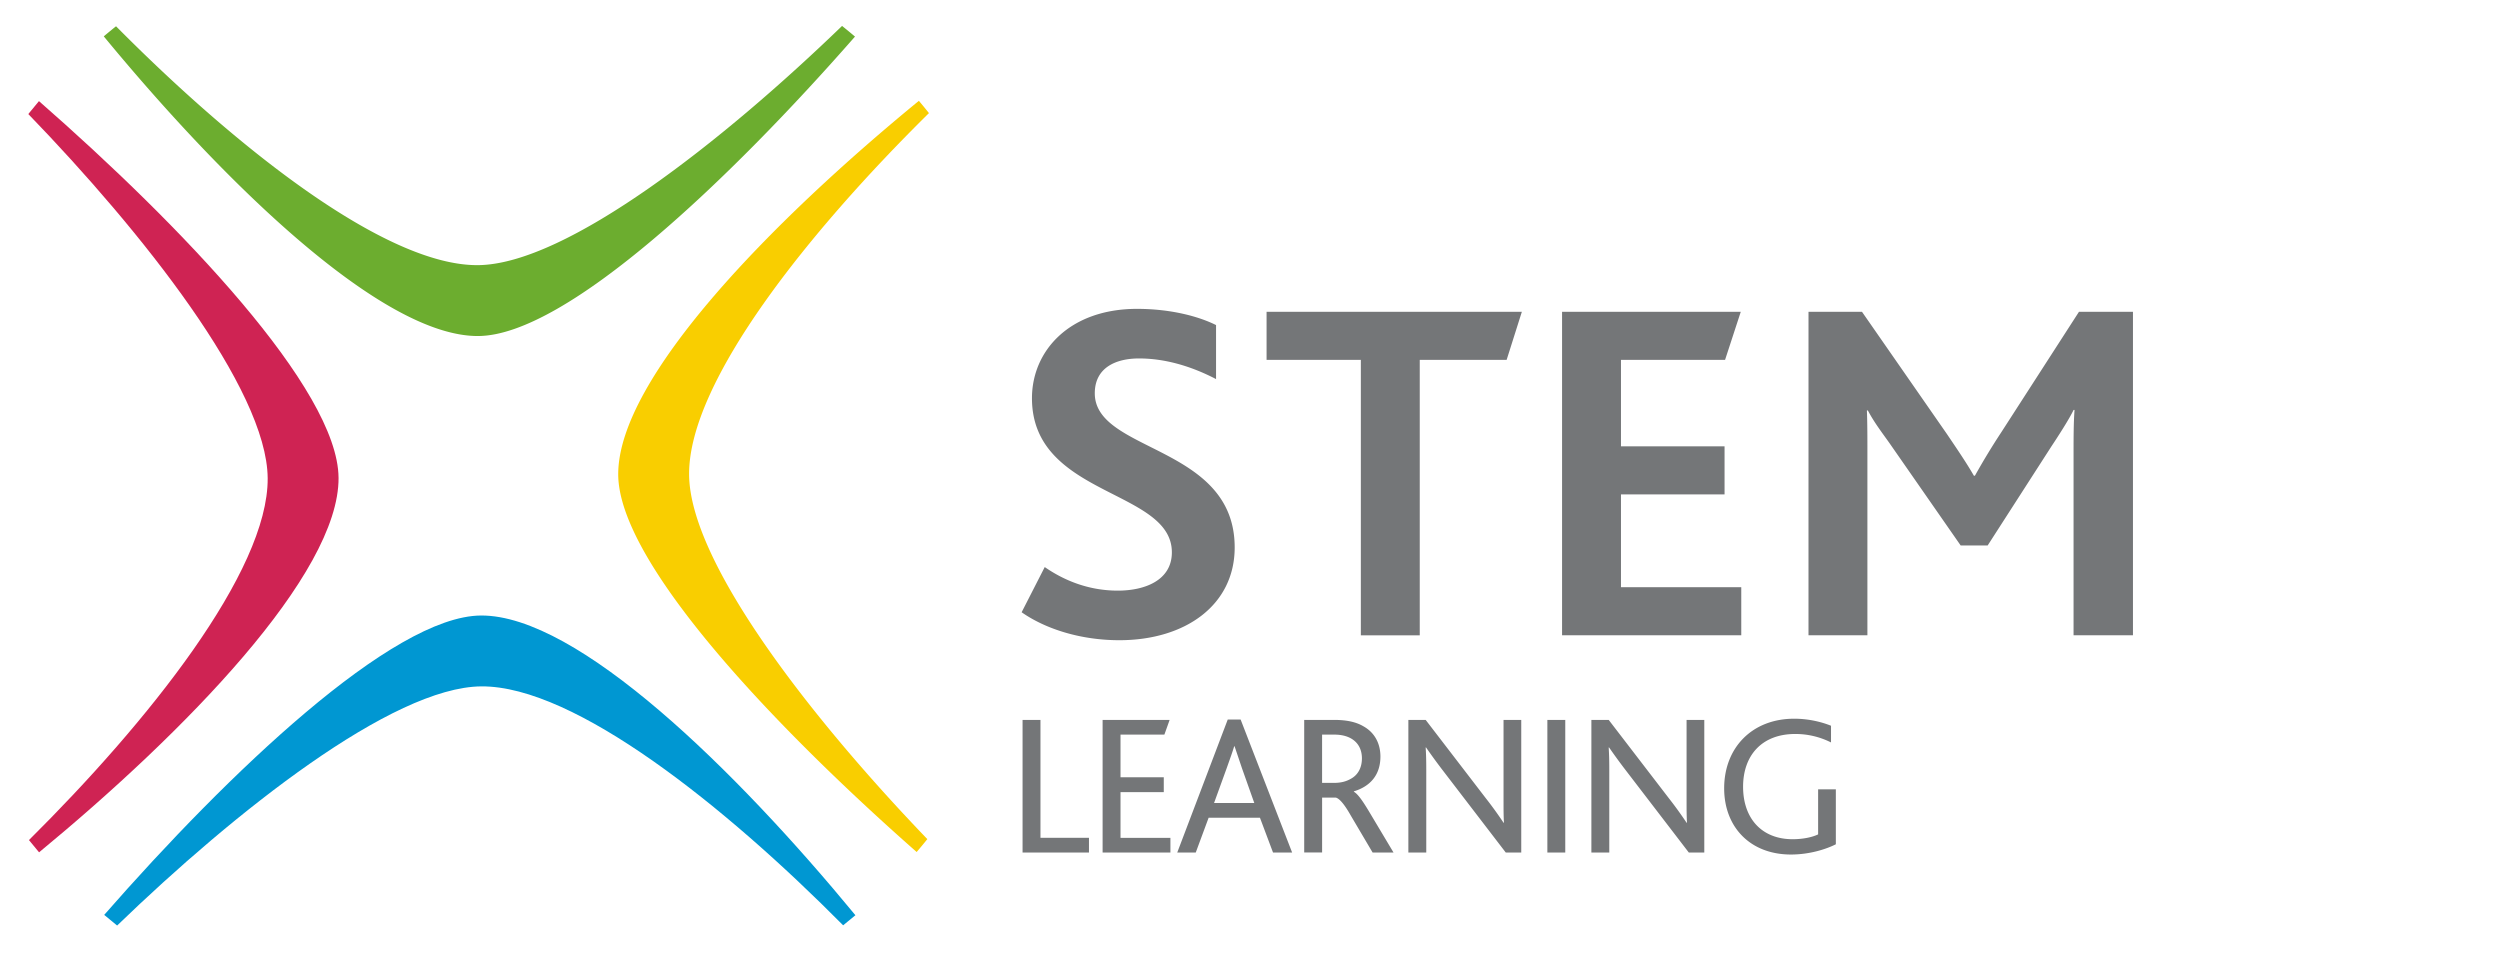 <?xml version="1.0" encoding="UTF-8"?> <svg xmlns="http://www.w3.org/2000/svg" width="300.5" height="116" viewBox="0 0 300.5 116"><path fill="#6CAD2F" d="M57.49 40.39c10.635-.073 30.357-18.95 45.28-35.993a75.91 75.91 0 0 0-1.554-1.28C87.093 16.765 68.146 31.8 57.433 31.87c-11.226.076-29.34-14.443-43.485-28.712-.498.397-.99.802-1.474 1.212 14.36 17.43 33.39 36.096 45.016 36.02z"></path><path fill="#CF2353" d="M40.693 57.42c-.075-10.636-18.962-30.35-36.01-45.265-.435.512-.862 1.03-1.28 1.553 13.654 14.117 28.695 33.057 28.773 43.77.08 11.228-14.433 29.347-28.695 43.498.4.497.804.988 1.216 1.474 17.422-14.368 36.08-33.406 35.998-45.03z"></path><path fill="#F9CE00" d="M74.31 57.038c.043 10.636 18.87 30.408 35.872 45.374a70.26 70.26 0 0 0 1.284-1.55C97.856 86.707 82.873 67.72 82.83 57.006c-.045-11.228 14.522-29.302 28.83-43.41-.397-.497-.8-.99-1.21-1.477-17.468 14.314-36.185 33.293-36.14 44.92z"></path><path fill="#0097D2" d="M57.808 73.985c-10.635.07-30.36 18.944-45.283 35.985.51.435 1.028.86 1.553 1.28 14.124-13.646 33.074-28.678 43.787-28.747 11.227-.074 29.337 14.448 43.48 28.72.498-.397.99-.803 1.475-1.213-14.36-17.432-33.386-36.1-45.012-36.025z"></path><path d="M125.576 68.16c2.3 1.595 5.25 2.834 8.792 2.834 3.246 0 6.49-1.24 6.49-4.603 0-7.61-16.816-6.666-16.816-18.526 0-5.724 4.543-10.74 12.627-10.74 4.01 0 7.374.887 9.5 1.948v6.492c-3.07-1.594-6.197-2.48-9.266-2.48-2.715 0-5.31 1.063-5.31 4.19 0 7.14 16.816 6.195 16.816 18.527 0 6.904-5.9 11.15-13.866 11.15-4.543 0-8.792-1.296-11.742-3.36l2.774-5.428zm37.996-24.9h-11.33v-5.78h30.684l-1.83 5.78h-10.442v33.104h-7.08V43.26zm24.19-5.78h21.478l-1.888 5.78h-12.51v10.387h12.45v5.782h-12.45v11.15H209.3v5.782h-21.54V37.48zm29.618 0h6.432l10.208 14.69c1.356 2.007 2.36 3.482 3.245 5.017h.118a83.552 83.552 0 0 1 3.187-5.252l9.322-14.456h6.49v38.883h-7.14v-21.95c0-1.593 0-3.6.118-5.134h-.117c-.53 1.12-1.947 3.304-2.655 4.366l-7.67 11.92h-3.246l-8.497-12.216c-.826-1.18-1.89-2.536-2.655-4.01h-.118c.06 1.533.06 3.54.06 4.896v22.127h-7.08V37.48zM122.912 86.534h2.152v14.173h5.83v1.766h-7.982v-15.94zm9.623 0h8.054l-.63 1.766h-5.273v5.128h5.2v1.79h-5.2v5.49h5.998v1.765h-8.15v-15.94zm15.04-.048h1.548l6.19 15.986h-2.296l-1.572-4.184h-6.167l-1.548 4.184h-2.225l6.07-15.986zm3.192 10.037l-1.475-4.16-.896-2.66h-.048c-.17.58-.436 1.33-.92 2.685l-1.5 4.136h4.84zm5.993-9.99h3.605c1.62 0 2.71.29 3.53.775 1.428.798 2.032 2.177 2.032 3.628 0 2.2-1.21 3.58-3.192 4.184v.05c.484.265 1.09 1.136 1.936 2.562l2.83 4.74h-2.514l-2.612-4.426c-.75-1.33-1.354-2.056-1.813-2.177h-1.645v6.6h-2.152V86.535zm3.58 7.57c.847 0 1.476-.17 2.057-.507.798-.436 1.306-1.282 1.306-2.442 0-.92-.34-1.693-1.016-2.2-.483-.363-1.21-.654-2.322-.654h-1.45v5.805h1.426zm8.946-7.57h2.08l7.207 9.386a47.41 47.41 0 0 1 2.152 2.973h.05c-.05-.87-.05-1.645-.05-2.78v-9.58h2.13v15.94h-1.863l-7.474-9.748a69.157 69.157 0 0 1-2.104-2.878h-.05c.05.75.073 1.524.073 2.66v9.965h-2.152v-15.94zm16.707 0h2.152v15.94h-2.152v-15.94zm5.294 0h2.08l7.207 9.386a47.41 47.41 0 0 1 2.152 2.973h.05c-.05-.87-.05-1.645-.05-2.78v-9.58h2.13v15.94h-1.862l-7.475-9.748a70.092 70.092 0 0 1-2.106-2.878h-.05c.05.75.073 1.524.073 2.66v9.965h-2.152v-15.94zm29.383 14.947c-1.186.605-3.193 1.234-5.395 1.234-4.91 0-8.03-3.313-8.03-7.957 0-4.886 3.362-8.368 8.417-8.368 1.838 0 3.41.434 4.426.845v2.007a9.504 9.504 0 0 0-4.305-1.016c-4.04 0-6.264 2.612-6.264 6.337 0 3.87 2.295 6.312 5.947 6.312 1.258 0 2.37-.24 3.072-.58V94.88h2.13v6.6z" fill="#747678"></path></svg> 